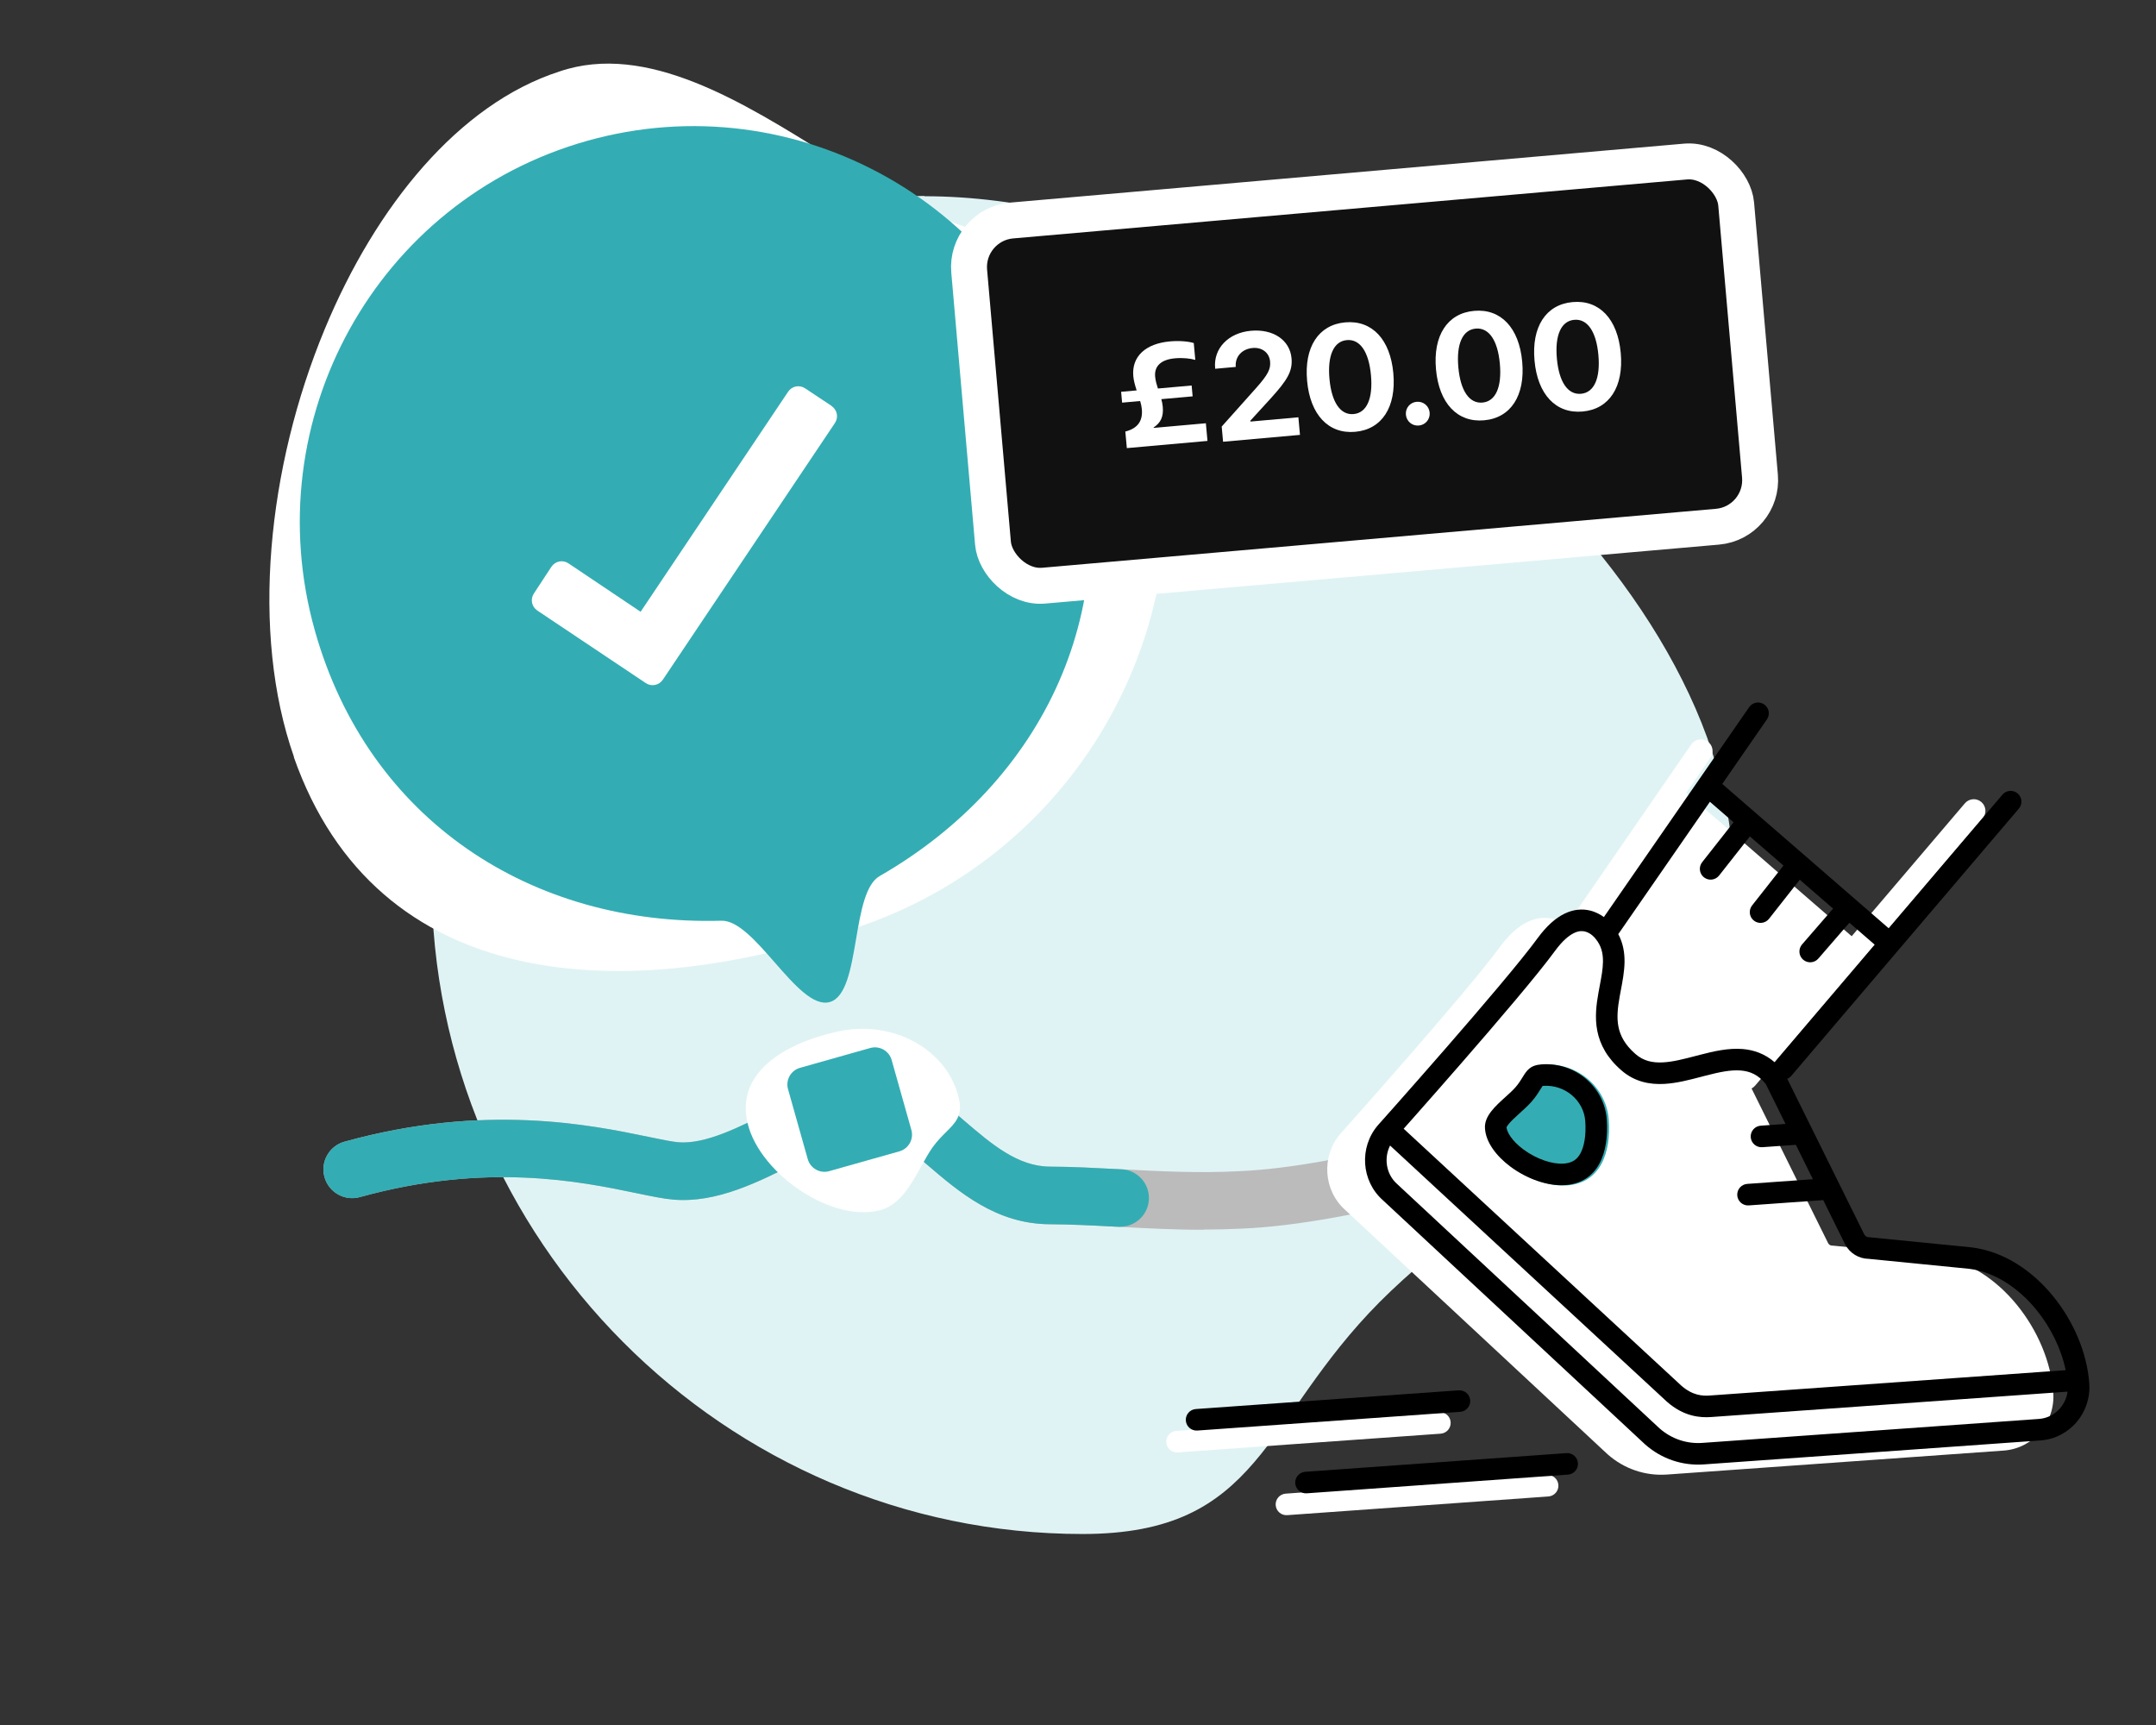 <svg width="300" height="240" viewBox="0 0 300 240" fill="none" xmlns="http://www.w3.org/2000/svg">
<rect x="0" y="0" width="300" height="240" fill="#333333" stroke="none"/>
<path d="M128.646 27.303C154.959 27.303 185.098 41.42 207.54 61.333C227.554 79.078 241.469 101.452 241.127 122.471C241.141 147.493 208.383 164.674 191.977 181.147C175.571 197.641 175.538 213.426 150.636 213.426C100.854 213.426 60.076 172.494 60.05 122.45C60.024 72.427 78.843 27.262 128.625 27.262L128.646 27.303Z" fill="#E0F3F4"/>
<path d="M167.41 171.101C163.37 171.101 159.47 170.891 155.66 170.691L155.21 170.671C152 170.501 148.97 170.351 146.04 170.331C138.63 170.291 133.48 165.881 128.94 161.991C126.86 160.211 123.75 157.531 122.29 157.451C119.64 157.301 115.17 159.581 111.22 161.581C105.55 164.461 99.75 167.391 93.72 166.901C92.33 166.781 90.67 166.441 88.57 166.001C80.76 164.381 67.69 161.671 50.07 166.551C47.94 167.141 45.74 165.891 45.15 163.761C44.56 161.631 45.81 159.431 47.94 158.841C67.43 153.441 82.24 156.511 90.2 158.161C91.96 158.531 93.49 158.841 94.39 158.921C98.15 159.231 102.92 156.811 107.53 154.471C112.67 151.861 117.91 149.181 122.71 149.451C126.88 149.671 130.57 152.831 134.13 155.891C137.97 159.181 141.6 162.281 146.07 162.311C149.19 162.321 152.31 162.491 155.62 162.661L156.07 162.681C161.34 162.961 166.78 163.241 172.33 162.951L173.65 162.881C188.85 161.931 210.93 155.001 228.67 149.441L233.51 147.921C235.63 147.261 237.86 148.441 238.52 150.551C239.18 152.661 238 154.901 235.89 155.561L231.07 157.071C212.92 162.771 190.32 169.861 174.12 170.871L172.76 170.941C170.95 171.031 169.17 171.071 167.41 171.071V171.101Z" fill="#BBBBBB"/>
<path d="M155.876 170.687C155.806 170.687 155.736 170.687 155.666 170.687L155.216 170.667C152.006 170.497 148.976 170.337 146.036 170.327C138.616 170.287 133.476 165.877 128.936 161.987C126.866 160.207 123.746 157.527 122.286 157.457C119.646 157.297 115.166 159.587 111.216 161.587C105.546 164.467 99.746 167.407 93.716 166.907C92.326 166.787 90.666 166.447 88.566 166.007C80.756 164.387 67.686 161.677 50.066 166.557C47.936 167.147 45.736 165.897 45.146 163.767C44.556 161.637 45.806 159.437 47.936 158.847C67.426 153.447 82.236 156.517 90.196 158.167C91.956 158.537 93.486 158.847 94.386 158.927C98.156 159.237 102.916 156.817 107.526 154.477C112.666 151.867 117.926 149.187 122.716 149.457C126.886 149.677 130.576 152.837 134.136 155.897C137.976 159.187 141.596 162.287 146.076 162.317C149.196 162.327 152.326 162.497 155.626 162.667L156.076 162.687C158.286 162.797 159.976 164.687 159.866 166.887C159.756 169.017 157.986 170.677 155.876 170.677V170.687Z" fill="#33ADB3"/>
<path d="M45.18 45.804C37.201 65.039 34.83 88.022 40.905 105.308L40.882 105.331C52.376 138.035 86.568 140.21 119.621 128.909C152.688 117.603 170.324 81.583 158.831 48.879C154.844 37.536 148.602 35.76 140.252 33.384C136.561 32.334 132.457 31.166 127.954 29.002C124.042 27.119 119.827 24.484 115.437 21.739C103.361 14.188 89.954 5.804 77.829 9.95C63.86 14.466 52.286 28.654 45.18 45.804Z" fill="white"/>
<path d="M111.804 165.918C108.013 163.527 104.869 159.876 104.024 156.261L104.017 156.26C102.417 149.42 108.776 145.266 116.488 143.532C124.204 141.797 131.823 145.978 133.423 152.817C133.977 155.19 132.978 156.183 131.641 157.511C131.049 158.099 130.392 158.752 129.774 159.618C129.238 160.372 128.731 161.287 128.203 162.24C126.75 164.862 125.137 167.773 122.308 168.409C119.078 169.186 115.182 168.052 111.804 165.918Z" fill="white"/>
<path d="M100.377 128.1C74.037 128.845 51.264 114.152 43.821 87.769C35.524 58.361 52.465 27.845 81.658 19.609C110.852 11.373 141.243 28.536 149.54 57.943C156.983 84.327 145.247 108.755 122.402 121.886C120.421 123.025 119.763 126.877 119.112 130.69C118.417 134.754 117.731 138.773 115.458 139.414C113.185 140.055 110.499 136.988 107.783 133.886C105.235 130.976 102.661 128.035 100.377 128.1Z" fill="#33ADB3"/>
<path d="M121.09 145.81C122.373 145.448 123.707 146.195 124.069 147.478L126.814 157.208C127.176 158.491 126.429 159.825 125.146 160.187L115.377 162.943C114.093 163.305 112.76 162.558 112.398 161.275L109.653 151.545C109.291 150.262 110.037 148.928 111.321 148.566L121.09 145.81Z" fill="#33ADB3"/>
<path d="M115.7 56.467L112.04 54.036C111.65 53.776 111.19 53.687 110.75 53.767C110.3 53.856 109.92 54.117 109.66 54.507L89.139 85.117L79.109 78.386C78.309 77.847 77.26 78.056 76.719 78.867L74.299 82.556C73.76 83.356 73.969 84.406 74.769 84.947L89.84 95.026C90.129 95.227 90.469 95.326 90.809 95.326C90.919 95.326 91.029 95.317 91.139 95.296C91.59 95.207 91.98 94.947 92.24 94.556L116.17 58.867C116.71 58.066 116.5 57.017 115.69 56.477L115.7 56.467Z" fill="white"/>
<path d="M238.013 105.416C238.522 104.677 238.336 103.665 237.598 103.156C236.859 102.646 235.847 102.832 235.338 103.571L218.009 128.702C217.527 128.365 216.897 128.029 216.134 127.846C215.066 127.589 213.825 127.655 212.512 128.292C211.232 128.913 209.96 130.038 208.695 131.77C206.419 134.889 200.902 141.355 195.898 147.1C193.408 149.959 191.062 152.62 189.339 154.566C188.478 155.539 187.772 156.333 187.282 156.884C187.037 157.159 186.846 157.374 186.716 157.519L186.519 157.74C186.519 157.74 186.518 157.741 187.729 158.824L186.518 157.741L186.505 157.755L186.493 157.769C183.823 160.898 184.142 165.647 187.192 168.351L223.694 202.339L223.711 202.354C226 204.369 228.938 205.369 231.967 205.153L278.8 201.819C282.929 201.525 286.001 197.889 285.707 193.758C285.402 189.478 283.494 185.027 280.617 181.514C277.742 178.002 273.77 175.274 269.233 174.712L269.213 174.709L255.041 173.305L254.955 173.306C254.712 173.307 254.502 173.186 254.384 172.976L243.725 151.439C243.907 151.345 244.074 151.215 244.215 151.049L275.879 113.873C276.46 113.189 276.378 112.164 275.695 111.582C275.012 111 273.987 111.082 273.405 111.766L257.655 130.258L234.642 110.304L238.013 105.416Z" fill="white"/>
<path d="M216.844 206.601C216.903 207.427 216.281 208.145 215.455 208.204L179.111 210.804C178.285 210.863 177.567 210.241 177.508 209.415C177.449 208.588 178.071 207.871 178.897 207.811L215.241 205.212C216.067 205.153 216.785 205.775 216.844 206.601Z" fill="white"/>
<path d="M163.674 199.079C162.848 199.138 162.226 199.856 162.284 200.682C162.343 201.508 163.061 202.13 163.887 202.072L200.462 199.468C201.289 199.409 201.911 198.692 201.852 197.865C201.793 197.039 201.076 196.417 200.249 196.476L163.674 199.079Z" fill="white"/>
<path fill-rule="evenodd" clip-rule="evenodd" d="M218.054 164.926C222.713 164.593 224.182 160.355 223.857 155.802C223.531 151.246 219.45 147.792 214.791 148.126C213.175 148.241 212.727 148.968 212.128 149.94C211.863 150.369 211.568 150.847 211.13 151.341C210.749 151.77 210.26 152.212 209.75 152.672C208.347 153.937 206.79 155.341 206.91 157.012C207.014 158.928 208.46 160.871 210.448 162.353C212.677 164.015 215.589 165.099 218.052 164.923L218.054 164.926Z" fill="#33ADB3"/>
<path fill-rule="evenodd" clip-rule="evenodd" d="M210.168 162.313C212.397 163.976 215.309 165.06 217.771 164.883L217.773 164.887C222.432 164.554 223.902 160.316 223.576 155.762C223.25 151.207 219.17 147.753 214.51 148.086C212.894 148.202 212.447 148.929 211.847 149.9C211.583 150.33 211.288 150.808 210.85 151.302C210.469 151.731 209.98 152.172 209.47 152.632C208.067 153.897 206.51 155.302 206.629 156.973C206.733 158.888 208.18 160.832 210.168 162.313ZM214.379 151.511L214.401 151.475C214.479 151.348 214.536 151.256 214.591 151.171L214.622 151.123L214.647 151.086C214.67 151.083 214.695 151.081 214.724 151.079C217.796 150.859 220.381 153.138 220.584 155.976C220.724 157.94 220.442 159.495 219.909 160.473C219.495 161.234 218.901 161.748 217.752 161.877L217.557 161.891C216.01 162.002 213.795 161.276 211.961 159.909L211.96 159.908C210.29 158.663 209.678 157.458 209.627 156.841C209.65 156.787 209.712 156.669 209.861 156.474C210.212 156.016 210.731 155.535 211.479 154.86L211.536 154.809C212.003 154.387 212.6 153.849 213.093 153.294L213.095 153.292C213.707 152.602 214.115 151.939 214.379 151.511Z" fill="black"/>
<path fill-rule="evenodd" clip-rule="evenodd" d="M245.858 100.092C246.33 99.411 246.16 98.477 245.478 98.005C244.797 97.534 243.863 97.704 243.391 98.385L223.174 127.592C222.69 127.238 222.039 126.874 221.239 126.682C220.198 126.432 218.987 126.494 217.701 127.119C216.444 127.728 215.187 128.837 213.93 130.559C211.65 133.683 206.129 140.152 201.126 145.896C198.636 148.756 196.29 151.417 194.567 153.363C193.705 154.336 192.999 155.131 192.509 155.681C192.264 155.957 192.073 156.171 191.943 156.317L191.745 156.538C191.745 156.538 191.745 156.539 191.745 156.539L191.733 156.552L191.722 156.565C189.095 159.642 189.41 164.315 192.409 166.973L228.912 200.961L228.928 200.975C231.191 202.968 234.096 203.956 237.091 203.743L283.925 200.409C287.984 200.121 291.006 196.545 290.716 192.481C290.414 188.23 288.517 183.803 285.654 180.307C282.794 176.813 278.848 174.107 274.351 173.55L274.333 173.548L260.169 172.144L260.089 172.145C259.801 172.147 259.548 172.001 259.408 171.749L248.691 150.094C248.901 150.006 249.094 149.868 249.253 149.683L280.916 112.506C281.453 111.876 281.378 110.929 280.747 110.392C280.116 109.854 279.169 109.93 278.632 110.561L262.801 129.148L239.644 109.069L245.858 100.092ZM257.337 128.381L260.856 131.432L246.969 147.738C246.955 147.753 246.942 147.769 246.93 147.785C245.578 146.616 244.055 146.078 242.464 145.949C240.475 145.789 238.417 146.276 236.593 146.747C236.372 146.804 236.154 146.861 235.94 146.916C234.288 147.347 232.816 147.731 231.421 147.808C229.92 147.891 228.675 147.603 227.584 146.657C226.074 145.347 225.442 144.073 225.2 142.843C224.947 141.555 225.097 140.198 225.37 138.66C225.42 138.375 225.477 138.079 225.535 137.775C225.77 136.532 226.033 135.15 226.048 133.834C226.063 132.546 225.85 131.227 225.176 129.958C225.209 129.919 225.241 129.878 225.271 129.834L237.927 111.551L241.219 114.405L236.849 119.958C236.337 120.609 236.45 121.552 237.101 122.065C237.752 122.577 238.695 122.464 239.207 121.813L243.488 116.373L248.163 120.427L243.796 125.977C243.284 126.628 243.396 127.571 244.047 128.084C244.698 128.596 245.641 128.483 246.154 127.832L250.432 122.394L255.07 126.416L250.748 131.403C250.206 132.029 250.273 132.976 250.899 133.519C251.525 134.062 252.473 133.994 253.015 133.368L257.337 128.381ZM283.713 197.417C285.771 197.27 287.42 195.658 287.695 193.622L238.08 197.154C236.599 197.26 234.313 197.104 231.956 195.028L231.942 195.016L193.425 159.379C192.52 161.159 192.896 163.404 194.409 164.736L194.424 164.75L230.925 198.736C232.59 200.195 234.699 200.906 236.879 200.751L283.713 197.417ZM237.867 194.162L287.433 190.633C286.821 187.695 285.372 184.698 283.333 182.208C280.816 179.133 277.52 176.971 274 176.529L260.022 175.144C258.653 175.123 257.403 174.37 256.751 173.144L256.741 173.124L253.696 166.971L243.337 167.709C242.511 167.768 241.793 167.145 241.734 166.319C241.676 165.493 242.298 164.775 243.124 164.716L252.258 164.066L249.888 159.278L245.21 159.611C244.384 159.669 243.667 159.047 243.608 158.221C243.549 157.395 244.171 156.677 244.997 156.618L248.45 156.372L245.704 150.822C244.653 149.52 243.499 149.043 242.222 148.94C240.802 148.825 239.204 149.171 237.342 149.652C237.133 149.706 236.92 149.761 236.704 149.818C235.095 150.24 233.306 150.709 231.586 150.804C229.558 150.915 227.464 150.523 225.619 148.924C223.635 147.204 222.635 145.347 222.257 143.421C221.89 141.552 222.133 139.727 222.416 138.135C222.482 137.767 222.548 137.414 222.612 137.075C222.84 135.866 223.036 134.825 223.048 133.8C223.062 132.584 222.803 131.55 221.994 130.58L221.965 130.545L221.945 130.518L221.94 130.512C221.929 130.499 221.908 130.474 221.877 130.439C221.814 130.368 221.713 130.265 221.581 130.153C221.307 129.922 220.949 129.697 220.538 129.599C220.16 129.508 219.66 129.502 219.01 129.818C218.33 130.148 217.423 130.861 216.353 132.327C213.98 135.579 208.361 142.157 203.388 147.867C200.891 150.734 198.54 153.402 196.813 155.352C196.239 156 195.734 156.569 195.315 157.04L233.952 192.788C235.519 194.162 236.912 194.23 237.867 194.162Z" fill="black"/>
<path d="M219.564 203.562C219.623 204.388 219.001 205.106 218.175 205.165L181.831 207.765C181.005 207.824 180.287 207.202 180.228 206.376C180.169 205.549 180.791 204.832 181.617 204.772L217.961 202.173C218.787 202.114 219.505 202.736 219.564 203.562Z" fill="black"/>
<path d="M166.394 196.04C165.567 196.099 164.945 196.816 165.004 197.643C165.063 198.469 165.78 199.091 166.607 199.032L203.182 196.429C204.009 196.37 204.631 195.653 204.572 194.826C204.513 194 203.796 193.378 202.969 193.436L166.394 196.04Z" fill="black"/>
<rect x="134.292" y="31.246" width="107.131" height="51" rx="6.5" transform="rotate(-5 134.292 31.246)" fill="#111111" stroke="white" stroke-width="5"/>
<path fill-rule="evenodd" clip-rule="evenodd" d="M206.505 58.478C202.772 58.811 200.241 56.086 199.815 51.404L199.813 51.384C199.387 46.702 201.386 43.583 205.119 43.25C208.853 42.917 211.383 45.632 211.809 50.314L211.811 50.334C212.237 55.016 210.239 58.145 206.505 58.478ZM206.281 56.01C208.117 55.846 208.994 53.845 208.7 50.612L208.698 50.591C208.404 47.358 207.18 45.555 205.344 45.718C203.508 45.882 202.63 47.873 202.924 51.106L202.926 51.127C203.22 54.36 204.445 56.173 206.281 56.01Z" fill="white"/>
<path fill-rule="evenodd" clip-rule="evenodd" d="M220.216 57.255C216.482 57.588 213.951 54.863 213.525 50.181L213.523 50.161C213.097 45.479 215.096 42.36 218.829 42.027C222.563 41.694 225.093 44.409 225.519 49.091L225.521 49.111C225.947 53.793 223.949 56.922 220.216 57.255ZM219.991 54.787C221.827 54.623 222.704 52.622 222.41 49.389L222.408 49.368C222.114 46.135 220.89 44.332 219.054 44.496C217.218 44.659 216.34 46.65 216.634 49.883L216.636 49.904C216.93 53.137 218.155 54.951 219.991 54.787Z" fill="white"/>
<path d="M195.626 57.7C195.71 58.618 196.501 59.288 197.429 59.205C198.347 59.123 199.015 58.324 198.931 57.406C198.847 56.477 198.046 55.819 197.128 55.901C196.2 55.983 195.542 56.772 195.626 57.7Z" fill="white"/>
<path fill-rule="evenodd" clip-rule="evenodd" d="M188.572 60.078C184.838 60.41 182.307 57.685 181.881 53.004L181.879 52.983C181.453 48.302 183.452 45.183 187.186 44.85C190.919 44.517 193.449 47.232 193.876 51.913L193.877 51.934C194.304 56.615 192.305 59.745 188.572 60.078ZM188.347 57.609C190.183 57.446 191.06 55.444 190.766 52.211L190.764 52.191C190.47 48.958 189.247 47.154 187.41 47.318C185.574 47.482 184.696 49.473 184.99 52.706L184.992 52.726C185.287 55.959 186.511 57.773 188.347 57.609Z" fill="white"/>
<path d="M169.995 59.349L170.187 61.46L180.888 60.506L180.665 58.058L173.993 58.653L173.982 58.531L176.807 55.441C179.134 52.879 179.875 51.64 179.712 49.855L179.711 49.835C179.482 47.326 177.178 45.742 174.067 46.02C170.956 46.297 168.828 48.451 169.08 51.225L169.088 51.307L171.944 51.052L171.946 50.959C171.866 49.63 172.796 48.55 174.306 48.415C175.611 48.298 176.608 49.073 176.727 50.276L176.729 50.296C176.822 51.316 176.49 52.076 174.754 54.02L169.995 59.349Z" fill="white"/>
<path d="M156.796 62.346L156.586 60.041C158.335 59.597 159.03 58.538 158.883 56.926C158.851 56.569 158.765 56.186 158.647 55.796L156.137 56.02L156 54.51L158.163 54.317C157.949 53.668 157.754 52.996 157.695 52.344C157.443 49.58 159.431 47.798 162.797 47.498C164.154 47.377 165.431 47.51 166.109 47.727L166.322 50.073C165.604 49.87 164.596 49.754 163.484 49.853C161.607 50.02 160.598 50.902 160.733 52.391C160.788 52.993 160.949 53.524 161.121 54.053L165.813 53.635L165.951 55.144L161.595 55.533C161.687 55.864 161.76 56.217 161.794 56.595C161.924 58.012 161.484 58.833 160.524 59.474L160.53 59.535L167.793 58.887L168.017 61.345L156.796 62.346Z" fill="white"/>
</svg>
